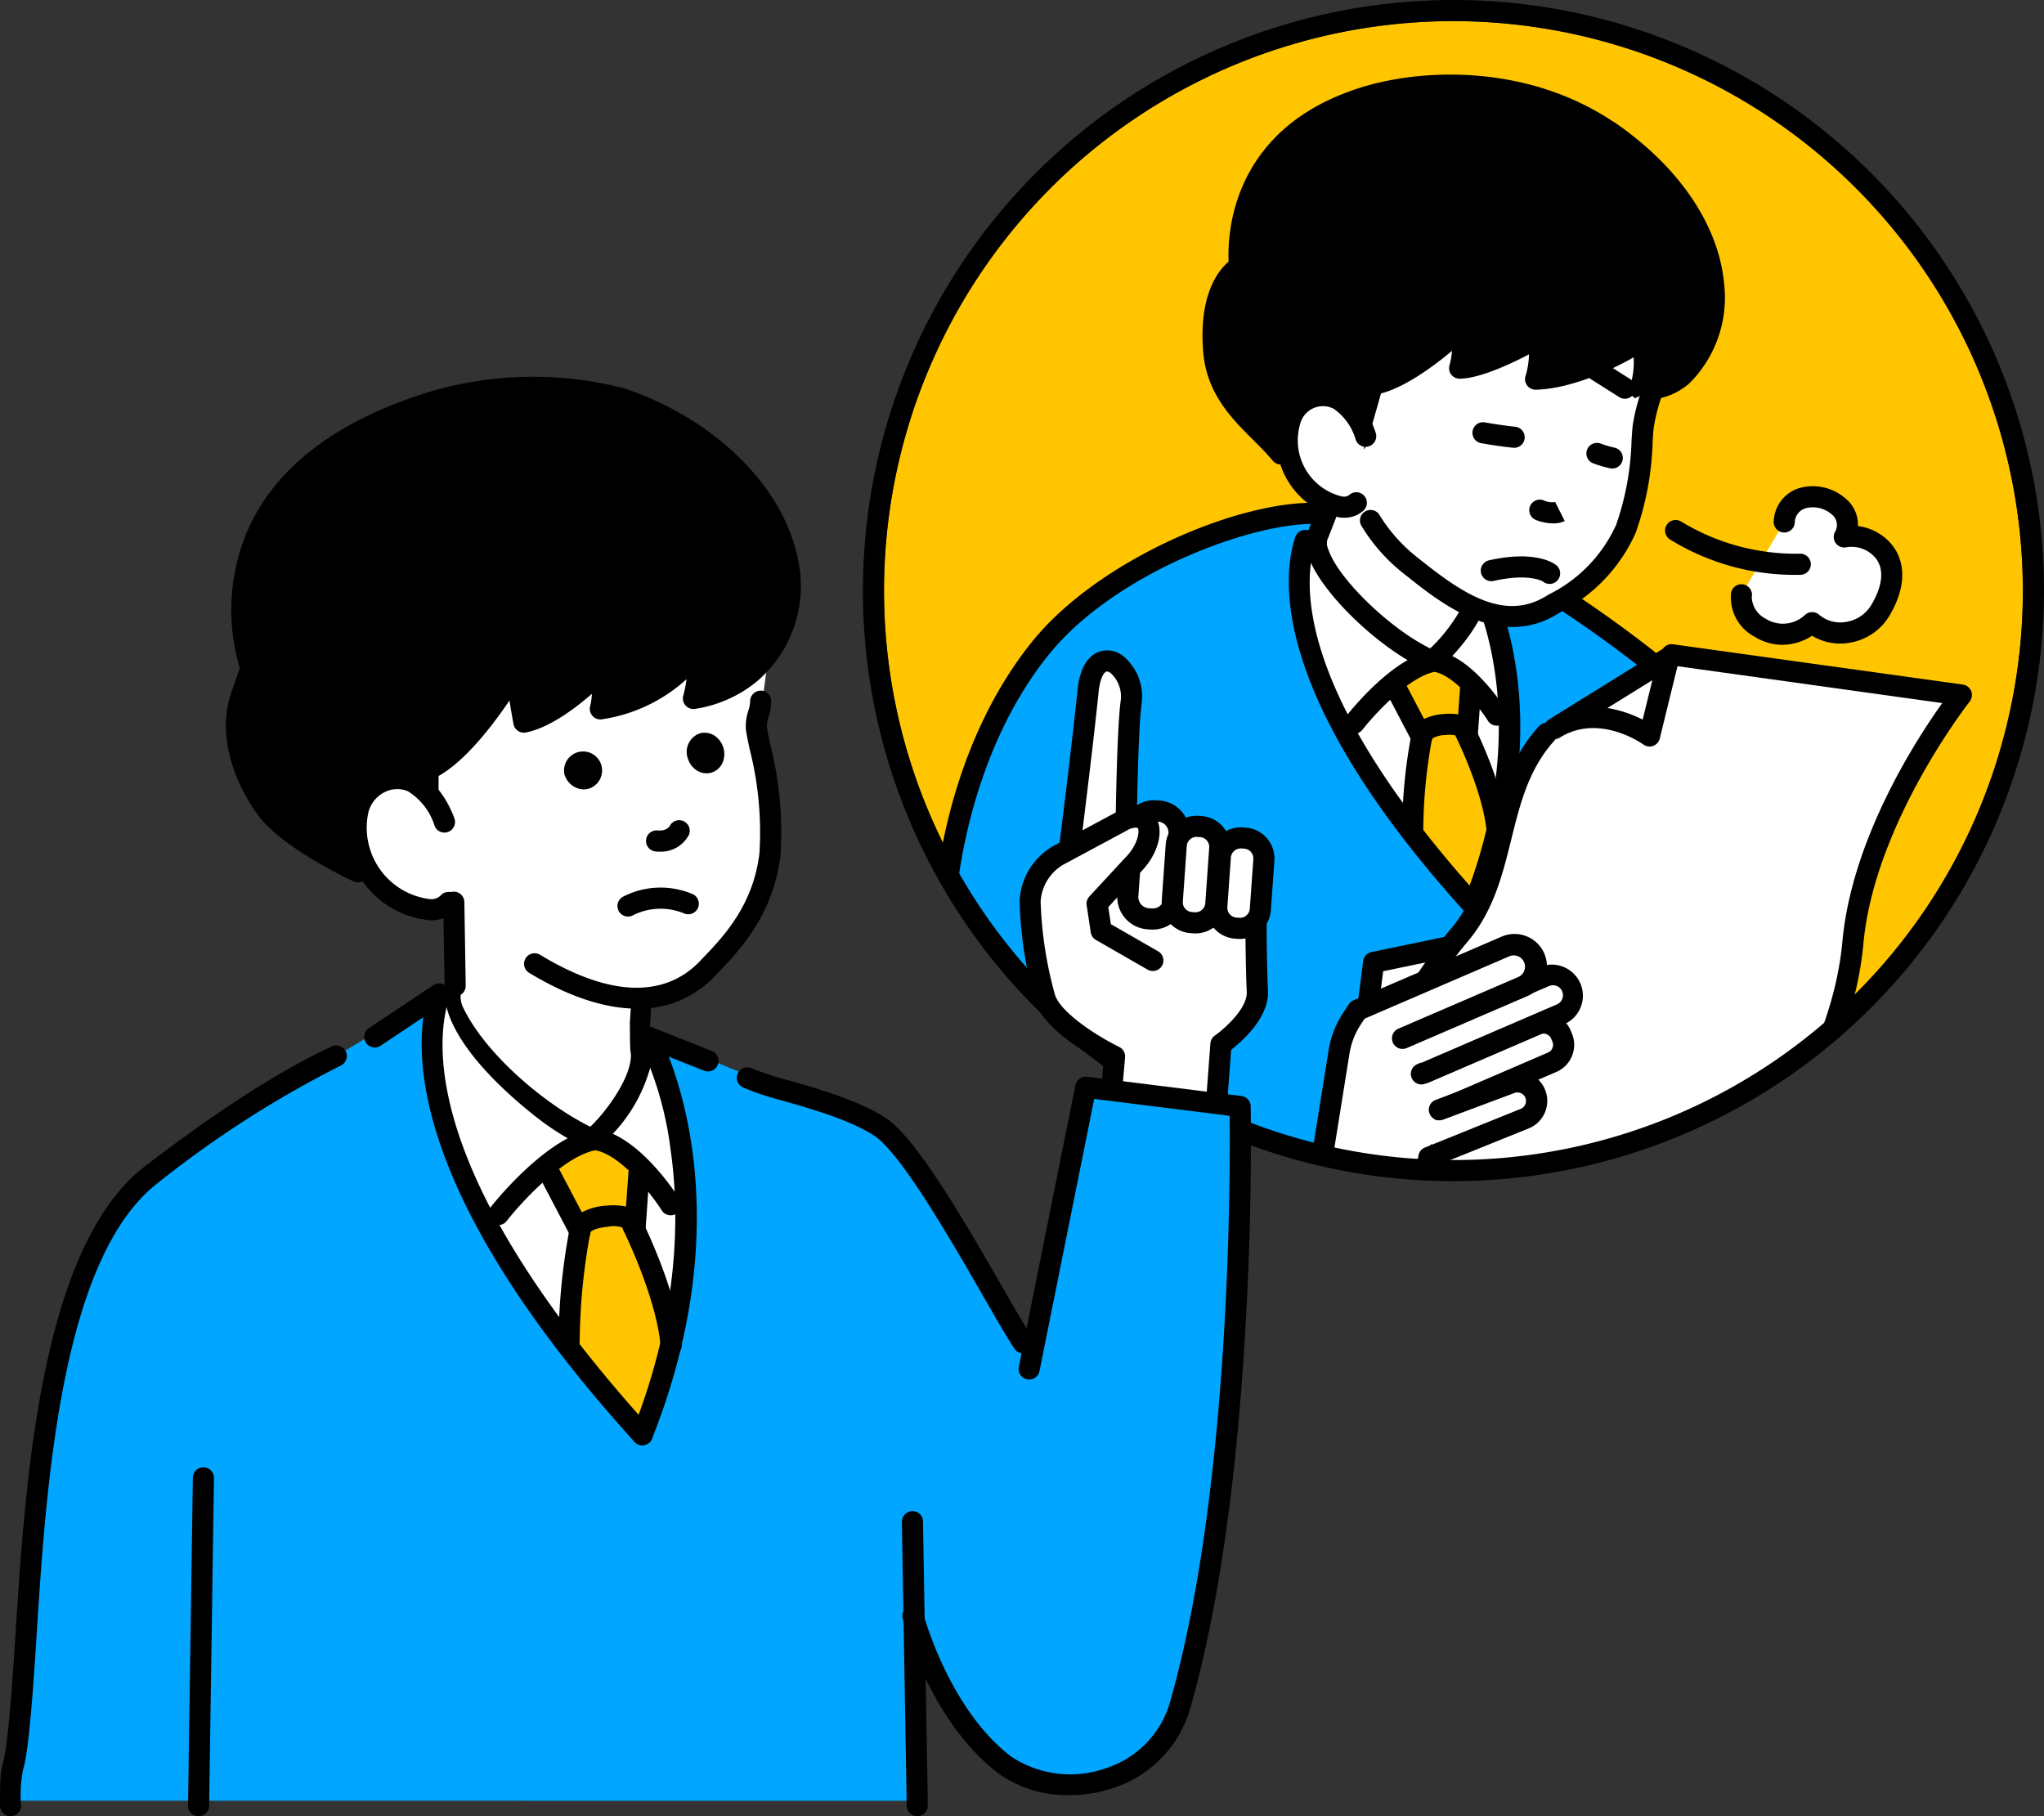 <svg xmlns="http://www.w3.org/2000/svg" width="182.604" height="162.245"><rect width="100%" height="100%" fill="#333333" stroke="none"/><defs><clipPath id="a"><path fill="none" d="M0 0H182.603V162.245H0z"/></clipPath><clipPath id="b"><path d="M165.448 53.814A51.814 51.814 0 1 0 217.262 2a51.814 51.814 0 0 0-51.814 51.814" transform="translate(-165.448 -2)" fill="none"/></clipPath></defs><g><g clip-path="url(#a)"><path d="M129.847 1.887a50.871 50.871 0 1 0 50.87 50.871 50.928 50.928 0 0 0-50.87-50.871" fill="#ffc500"/></g></g><g><g clip-path="url(#b)" transform="translate(78.033 .943)"><path d="M81.367 45.682c.383-4.02 7.084-2.106 5.361 1.34 2.165-.49 6.08 1.666 3.254 6.509a4.093 4.093 0 0 1-6.126 1.149c-3.255 2.68-6.761-.489-6.318-2.489" fill="#fff"/><path d="M81.196 56.658a4.707 4.707 0 0 1-2.476-.72 3.961 3.961 0 0 1-2.1-3.95.943.943 0 1 1 1.842.408 2.264 2.264 0 0 0 1.247 1.933 2.885 2.885 0 0 0 3.551-.377.943.943 0 0 1 1.226.023 2.938 2.938 0 0 0 2.4.64 3.214 3.214 0 0 0 2.282-1.559c.986-1.689 1.129-3.1.415-4.071a2.776 2.776 0 0 0-2.646-1.043.943.943 0 0 1-1.052-1.342 1.206 1.206 0 0 0-.116-1.441 2.582 2.582 0 0 0-2.5-.7 1.36 1.36 0 0 0-.963 1.314.943.943 0 1 1-1.878-.179A3.234 3.234 0 0 1 82.7 42.66a4.46 4.46 0 0 1 4.5 1.275 3 3 0 0 1 .747 2.117 4.66 4.66 0 0 1 3.154 1.819c.68.928 1.546 2.961-.307 6.137a5.1 5.1 0 0 1-3.616 2.471 4.869 4.869 0 0 1-3.33-.63 4.932 4.932 0 0 1-2.656.809"/><path d="M47.307 11.819l23.606 10.717-3.331 22.447-6.228 7.965 1.183 25.9L50.505 90.88l-17.13-28.143 9.732-24.7z" fill="#fff"/><path d="M48.576 58.714s2.561-.69 3.546.394 1.478 6.205 1.478 6.205l3.841 10.244-3.447 7.782-7.19-6.4 1.97-11.327-2.167-6.205z" fill="#ffc500"/><path d="M64.73 94.009s.853 16.93 6.986 22.608c4.434 4.106 13.87 1.6 15.565-5.411 2.774-11.48-2.758-23.2-2.758-23.2" fill="#00a6ff"/><path d="M77.245 119.545a9.009 9.009 0 0 1-6.17-2.233c-6.342-5.872-7.251-22.546-7.287-23.253a.943.943 0 0 1 1.884-.095c.008.166.905 16.613 6.685 21.963 1.829 1.693 4.8 2.19 7.754 1.3a8.822 8.822 0 0 0 6.253-6.238c2.665-11.028-2.64-22.461-2.694-22.575a.943.943 0 0 1 1.706-.805c.232.491 5.641 12.155 2.822 23.824a10.688 10.688 0 0 1-7.541 7.6 11.824 11.824 0 0 1-3.412.515"/><path d="M5.412 110.151l8.539 8.52h57.674l3.865-50.274s-5.18-14.149-19.036-18.352c-2.308-.7-2.758-.324-2.758-.324l1.784 5.354c1.136 3.407 1.3 12.33.811 16.224a25.959 25.959 0 0 1-3.082 8.274S41.69 67.081 40.068 60.916a79.227 79.227 0 0 1-2.109-11.032l2.1-5.016s-14.07 3.116-22.685 8.859c-7.947 5.3-11.2 25.41-11.2 25.41" fill="#00a6ff"/><path d="M49.869 59.027a.945.945 0 0 1-.373-.077c-4.2-1.811-9.585-6.979-10.661-10.24a2.959 2.959 0 0 1 .056-2.367l3.032-7.75a.943.943 0 1 1 1.757.688l-3.055 7.808a.974.974 0 0 1-.063.131 1.293 1.293 0 0 0 .066.9c.866 2.627 5.483 7.079 9.1 8.858 1.763-1.585 3.537-4.5 3.279-5.218a.943.943 0 1 1 1.774-.642c.818 2.262-2.665 6.432-4.331 7.714a.943.943 0 0 1-.575.2"/><path d="M55.861 48.747a4.141 4.141 0 0 1-1.336 2.718.731.731 0 0 1-1.193-.587c-.008-.913 1.213-3.729 2.357-2.635a.724.724 0 0 1 .172.5"/><path d="M6.374 81.037h-.041a.943.943 0 0 1-.9-.982c.024-.552.672-13.646 8.729-23.663 5.919-7.36 18.644-12.713 25.647-12.408a.943.943 0 0 1 .9.983.954.954 0 0 1-.983.9c-5.654-.247-18.136 4.3-24.094 11.706-7.659 9.523-8.308 22.433-8.314 22.562a.944.944 0 0 1-.942.9"/><path d="M53.589 80.894a.941.941 0 0 1-.7-.31c-17.34-19.142-16.417-29.829-15.215-33.535a.943.943 0 0 1 1.795.582c-1.1 3.394-1.86 13.276 14.818 31.686a.943.943 0 0 1-.7 1.577"/><path d="M53.589 80.894a.933.933 0 0 1-.348-.067.942.942 0 0 1-.528-1.225c6.75-16.983.575-28.124.512-28.234a.943.943 0 1 1 1.638-.936c.276.483 6.685 12.048-.4 29.867a.943.943 0 0 1-.877.6"/><path d="M42.937 64.606a.943.943 0 0 1-.743-1.522c.429-.55 4.291-5.389 7.791-5.9a.945.945 0 0 1 .266 0c3.1.425 5.925 4.758 6.237 5.25a.943.943 0 0 1-1.593 1.011c-.7-1.107-2.9-4-4.772-4.37-2.321.453-5.424 3.868-6.442 5.172a.941.941 0 0 1-.744.362"/><path d="M75.041 68.837a.944.944 0 0 1-.911-.7c-.339-1.266-3.145-7.382-5.654-9.491a110.67 110.67 0 0 0-11.156-7.659.943.943 0 0 1 .856-1.681 111.093 111.093 0 0 1 11.514 7.9c2.837 2.386 5.831 8.835 6.262 10.447a.944.944 0 0 1-.667 1.156.956.956 0 0 1-.245.032"/><path d="M48.982 65.865a.944.944 0 0 1-.835-.505l-2.182-4.161a.943.943 0 1 1 1.67-.876l1.552 2.957a4.75 4.75 0 0 1 1.7-.433 5.34 5.34 0 0 1 1.347.026l.169-2.369a.954.954 0 0 1 1.008-.873.944.944 0 0 1 .874 1.008L54 64.609a.944.944 0 0 1-1.849.189 2.414 2.414 0 0 0-1.094-.073 2.214 2.214 0 0 0-1.143.312.944.944 0 0 1-.936.826m.939-1.036zm0 0zm2.2-.284z"/><path d="M55.724 74.277a.944.944 0 0 1-.939-.863c-.308-3.622-2.73-8.494-2.754-8.543a.943.943 0 0 1 1.687-.845c.107.212 2.608 5.242 2.948 9.228a.944.944 0 0 1-.86 1.02h-.081"/><path d="M48.176 73.988h-.018a.944.944 0 0 1-.926-.961 46.729 46.729 0 0 1 .83-8.4.943.943 0 0 1 1.843.4 45.855 45.855 0 0 0-.786 8.033.943.943 0 0 1-.943.926"/><path d="M71.48 120.284a.944.944 0 0 1-.943-.929l-.443-28.515a.944.944 0 0 1 .928-.958h.016a.944.944 0 0 1 .943.929l.443 28.515a.944.944 0 0 1-.929.958z"/><path d="M77.234 85.746l-8.77-6.873a1.689 1.689 0 0 0-2.371.288l-.178.228a1.689 1.689 0 0 0 .287 2.371l8.555 6.7" fill="#fff"/><path d="M74.756 89.402a.938.938 0 0 1-.581-.2l-8.555-6.7a2.631 2.631 0 0 1-.449-3.7l.179-.228a2.632 2.632 0 0 1 3.695-.448l8.77 6.872a.943.943 0 0 1-1.163 1.485l-8.77-6.873a.746.746 0 0 0-1.047.127l-.179.229a.745.745 0 0 0 .128 1.046l8.555 6.7a.943.943 0 0 1-.582 1.686"/><path d="M74.865 88.436l-5.5-3.891a1.706 1.706 0 1 0-2.1 2.685l7.435 5.554" fill="#fff"/><path d="M74.696 93.727a.94.94 0 0 1-.564-.187l-7.436-5.555a2.649 2.649 0 1 1 3.251-4.183l5.466 3.864a.943.943 0 1 1-1.089 1.54l-5.5-3.892a.8.8 0 0 0-.6-.184.763.763 0 0 0-.378 1.357l7.419 5.541a.944.944 0 0 1-.565 1.7"/><path d="M79.116 82.596l-10.308-8.078a1.835 1.835 0 0 0-2.264 2.889l10.412 8.158" fill="#fff"/><path d="M76.953 86.509a.938.938 0 0 1-.581-.2L65.96 78.151a2.778 2.778 0 0 1 3.427-4.374l10.308 8.078a.943.943 0 0 1-1.163 1.485l-10.309-8.078a.892.892 0 0 0-1.1 1.4l10.411 8.158a.943.943 0 0 1-.582 1.686"/><path d="M83.982 81.528l-11.095-8.694a1.95 1.95 0 0 0-2.406 3.07l9.19 7.2" fill="#fff"/><path d="M79.671 84.049a.938.938 0 0 1-.581-.2l-9.19-7.2a2.894 2.894 0 1 1 3.57-4.555l11.094 8.694a.943.943 0 1 1-1.164 1.485l-11.095-8.694a1.007 1.007 0 1 0-1.242 1.585l9.19 7.2a.943.943 0 0 1-.582 1.686"/><path d="M71.636 46.439a20.391 20.391 0 0 0 11.121 3.023" fill="#fff"/><path d="M82.76 50.406a21.2 21.2 0 0 1-11.669-3.2.945.945 0 0 1 1.1-1.536 19.7 19.7 0 0 0 10.574 2.849.944.944 0 1 1 0 1.887"/><path d="M52.361 83.432l-7.675 1.591-1.014 7.858" fill="#fff"/><path d="M43.674 93.827a.89.89 0 0 1-.122-.008.943.943 0 0 1-.815-1.056l1.014-7.858a.943.943 0 0 1 .744-.8l7.676-1.591a.943.943 0 0 1 .383 1.847l-7.018 1.455-.928 7.192a.943.943 0 0 1-.934.823"/><path d="M71.302 57.547l25.885 3.6s-8.678 10.955-9.694 22.138-9.082 20.836-9.082 20.836H40.73s4.9-13.567 11.636-21.554c4.469-5.3 2.971-12.679 7.787-18" fill="#fff"/><path d="M78.41 105.068H40.725a.943.943 0 0 1-.887-1.264c.2-.56 5.031-13.818 11.8-21.841 2.036-2.412 2.751-5.3 3.508-8.365.822-3.321 1.672-6.755 4.3-9.661a.943.943 0 0 1 1.4 1.265c-2.311 2.554-3.067 5.612-3.868 8.848-.776 3.137-1.578 6.381-3.9 9.129-5.367 6.361-9.6 16.473-10.988 20h35.866c1.393-1.786 7.725-10.373 8.6-19.977.835-9.2 6.592-18.075 8.925-21.339l-24.307-3.384a.943.943 0 0 1 .26-1.868l25.885 3.6a.943.943 0 0 1 .61 1.52c-.085.108-8.516 10.874-9.494 21.639-1.032 11.346-8.961 20.951-9.3 21.355a.944.944 0 0 1-.724.339"/><path d="M43.254 89.282l-.519.791a7.584 7.584 0 0 0-1.143 2.953l-1.382 8.61c.127 3.151.664 4.276 3.14 4.449l4.306-1.18 5.341-5.585 2.058-12.8" fill="#fff"/><path d="M43.352 107.029h-.066c-3.525-.246-3.9-2.57-4.017-5.352a.921.921 0 0 1 .011-.187l1.382-8.61a8.477 8.477 0 0 1 1.285-3.321l.519-.792a.943.943 0 0 1 1.578 1.034l-.518.791a6.609 6.609 0 0 0-1 2.586l-1.366 8.516c.125 2.883.552 3.31 2.1 3.441l3.9-1.067 4.957-5.183 2.012-12.509a.944.944 0 1 1 1.863.3l-2.058 12.8a.944.944 0 0 1-.25.5l-5.341 5.585a.942.942 0 0 1-.432.258l-4.306 1.18a.943.943 0 0 1-.249.033"/><path d="M48.951 94.989l10.233-4.407a1.689 1.689 0 0 1 2.219.883l.115.266a1.689 1.689 0 0 1-.883 2.22l-9.982 4.3" fill="#fff"/><path d="M50.654 99.192a.943.943 0 0 1-.374-1.81l9.982-4.3a.747.747 0 0 0 .39-.98l-.114-.266a.746.746 0 0 0-.98-.39l-10.233 4.408a.943.943 0 1 1-.746-1.733l10.233-4.408a2.636 2.636 0 0 1 3.459 1.376l.114.266a2.636 2.636 0 0 1-1.376 3.459l-9.982 4.3a.941.941 0 0 1-.373.077"/><path d="M50.556 98.197l6.314-2.359a1.706 1.706 0 1 1 1.349 3.133l-8.607 3.474" fill="#fff"/><path d="M49.614 103.386a.944.944 0 0 1-.354-1.818l8.607-3.474a.763.763 0 0 0-.623-1.392l-6.357 2.376a.943.943 0 1 1-.66-1.767l6.314-2.359a2.6 2.6 0 0 1 1.984-.011 2.649 2.649 0 0 1 .068 4.894l-8.626 3.482a.942.942 0 0 1-.353.069"/><path d="M47.936 91.464l12.028-5.181a1.835 1.835 0 1 1 1.452 3.371l-12.148 5.232" fill="#fff"/><path d="M49.268 95.83a.943.943 0 0 1-.374-1.81l12.148-5.233a.892.892 0 1 0-.706-1.638L48.309 92.33a.943.943 0 0 1-.746-1.733l12.028-5.181a2.779 2.779 0 0 1 2.2 5.1l-12.148 5.232a.941.941 0 0 1-.373.077"/><path d="M43.502 89.189l12.946-5.576a1.95 1.95 0 1 1 1.543 3.582l-10.722 4.617" fill="#fff"/><path d="M47.268 92.758a.943.943 0 0 1-.374-1.81l10.723-4.619a1.008 1.008 0 0 0-.8-1.85l-12.941 5.577a.943.943 0 1 1-.746-1.732l12.946-5.577a2.894 2.894 0 1 1 2.289 5.315l-10.723 4.619a.941.941 0 0 1-.373.077"/><path d="M60.834 64.138l10.214-6.337-1.715 7s-4.443-3.2-8.5-.662" fill="#fff"/><path d="M69.333 65.743a.945.945 0 0 1-.551-.178c-.158-.113-3.966-2.771-7.414-.649l-.036.023a.943.943 0 0 1-1-1.6l.043-.027L70.548 57a.944.944 0 0 1 1.414 1.026l-1.715 7a.944.944 0 0 1-.916.719m-3.762-3.44a10.715 10.715 0 0 1 3.149 1.037l.865-3.526z"/><path d="M65.783 10.86c9.366 6.437 11.978 16.228 6.422 21.786a4.986 4.986 0 0 1-3.718 1.157c.394-1.083.591-3.349-.033-4.276-2.7 1.781-6.616 3.34-9.316 3.4a16.94 16.94 0 0 0 .435-3.851s-4.876 2.856-7.23 2.868a21.133 21.133 0 0 0 .428-3.8s-4.894 4.776-8.2 5.251l-1.465 5.152-.361-2.777s-1.124-2.57-4.322-1.531a3.4 3.4 0 0 0-2.211 2.334l.069 2.362s-4.3-4.036-4.908-5.531-1.06-7.062.216-8.9l1.276-1.834S31.377 7.488 50.733 6.925c7.779-.226 15.053 3.931 15.053 3.931"/><path d="M36.28 39.879a.943.943 0 0 1-.646-.256c-.742-.7-4.477-4.258-5.135-5.861-.679-1.657-1.2-7.613.315-9.792l1.089-1.564a15.536 15.536 0 0 1 3.7-10.577c3.24-3.679 8.323-5.645 15.106-5.842.217-.007.435-.009.651-.009 7.7 0 14.6 3.893 14.9 4.064a.567.567 0 0 1 .066.042c5.667 3.894 9.191 9.116 9.67 14.325a10.8 10.8 0 0 1-3.116 8.9 5.892 5.892 0 0 1-4.479 1.429.943.943 0 0 1-.792-1.261 6.758 6.758 0 0 0 .3-2.5c-2.524 1.452-6.01 2.833-8.737 2.893a.932.932 0 0 1-.808-.424.944.944 0 0 1-.071-.91 8.008 8.008 0 0 0 .273-1.824c-1.712.892-4.459 2.166-6.2 2.174a.943.943 0 0 1-.894-1.244 7.091 7.091 0 0 0 .217-1.246c-1.649 1.378-4.175 3.243-6.348 3.809l-1.308 4.6a.943.943 0 0 1-1.843-.137l-.34-2.62c-.234-.424-1.082-1.573-3.116-.913a2.446 2.446 0 0 0-1.555 1.554l.065 2.217a.943.943 0 0 1-.943.971M51.364 7.863q-.292 0-.585.008c-6.228.181-10.846 1.925-13.728 5.183a13.83 13.83 0 0 0-3.227 9.528.952.952 0 0 1-.165.629l-1.276 1.834c-1 1.432-.7 6.569-.117 8a19.44 19.44 0 0 0 3.025 3.579v-.02a.949.949 0 0 1 .022-.231 4.355 4.355 0 0 1 2.82-3.031 4.3 4.3 0 0 1 5.083 1.378l.449-1.579a.943.943 0 0 1 .773-.676c2.46-.353 6.377-3.723 7.678-4.992a.943.943 0 0 1 1.6.706c-.007.2-.053 1.477-.2 2.622a28.856 28.856 0 0 0 5.578-2.54.943.943 0 0 1 1.42.829 26.783 26.783 0 0 1-.181 2.771 21.534 21.534 0 0 0 7.6-3.122.943.943 0 0 1 1.3.261 5.881 5.881 0 0 1 .449 3.813 3.434 3.434 0 0 0 1.852-.835 8.967 8.967 0 0 0 2.571-7.4c-.42-4.57-3.718-9.4-8.824-12.919-.509-.282-7-3.8-13.942-3.8"/><path d="M69.63 33.89a16.767 16.767 0 0 0-.834 3.093c-.215 1.164-.1 5.762-1.583 9.333-1.68 4.043-4.89 5.76-6.7 6.843-4.43 2.645-8.829-.632-12.329-3.43a15.047 15.047 0 0 1-3.774-4.177" fill="#fff"/><path d="M57.101 55.07c-3.754 0-7.21-2.764-9.511-4.6a15.922 15.922 0 0 1-4.02-4.475.943.943 0 1 1 1.67-.878 14.409 14.409 0 0 0 3.525 3.874c3.8 3.04 7.523 5.585 11.256 3.357l.321-.19a12.867 12.867 0 0 0 6-6.205 24.78 24.78 0 0 0 1.383-7.588c.046-.7.079-1.21.143-1.555a17.623 17.623 0 0 1 .94-3.385.943.943 0 0 1 1.644.926 16.561 16.561 0 0 0-.729 2.8c-.044.236-.077.746-.115 1.336a26.381 26.381 0 0 1-1.524 8.189 14.7 14.7 0 0 1-6.778 7.105l-.314.186a7.464 7.464 0 0 1-3.891 1.1"/><path d="M36.396 40.552a.94.94 0 0 1-.73-.346c-.494-.6-1.086-1.192-1.712-1.815-1.97-1.962-4.2-4.185-4.5-7.928-.4-5.058 1.331-7.234 2.274-8.032-.116-2.475.23-12.055 12.04-15.625 5.7-1.721 15.021-1.9 22.547 3.276 5.989 4.116 9.622 10.608 9.04 16.153a8.67 8.67 0 0 1-5.538 7.364.943.943 0 0 1-.722-1.743 6.773 6.773 0 0 0 4.384-5.817c.5-4.8-2.881-10.724-8.232-14.4-6.971-4.796-15.63-4.627-20.93-3.026-11.964 3.616-10.729 13.718-10.67 14.146a.948.948 0 0 1-.529.981s-2.2 1.25-1.78 6.576c.238 3.046 2.123 4.923 3.946 6.738a26.559 26.559 0 0 1 1.84 1.957.943.943 0 0 1-.729 1.541"/><path d="M60.696 45.81a4.293 4.293 0 0 1-1.534-.309.944.944 0 0 1 .675-1.762 1.758 1.758 0 0 0 1.12.154.236.236 0 0 0-.05.023l.849 1.685a2.408 2.408 0 0 1-1.059.21"/><path d="M43.97 38.027s-1.354-4.6-4.888-3.432c-2.411.8-2.73 4.792-1.191 7.04 1.671 2.439 4.218 3.306 5.24 2.338" fill="#fff"/><path d="M42.018 45.303a3.484 3.484 0 0 1-.367-.02 7.024 7.024 0 0 1-5.321-8.954 3.986 3.986 0 0 1 5.661-2.427 6.989 6.989 0 0 1 2.886 3.858.943.943 0 0 1-1.809.535 5.037 5.037 0 0 0-1.956-2.724 2.1 2.1 0 0 0-2.994 1.36 5.154 5.154 0 0 0 3.734 6.476.836.836 0 0 0 .633-.119.944.944 0 0 1 1.3 1.37 2.513 2.513 0 0 1-1.763.646"/><path d="M60.405 51.219a.94.94 0 0 1-.6-.215s-1.2-.773-4.4-.052a.943.943 0 0 1-.415-1.84c4.188-.942 5.837.292 6.012.436a.943.943 0 0 1-.6 1.672"/><path transform="translate(64.636 32.161)" d="M0 0L2.489 1.573"/><path d="M67.125 34.677a.936.936 0 0 1-.5-.146l-2.489-1.573a.943.943 0 1 1 1.008-1.594l2.489 1.573a.943.943 0 0 1-.5 1.741"/><path d="M54.45 37.714s1.455.265 2.777.4"/><path d="M57.232 39.054a.919.919 0 0 1-.095 0c-1.345-.134-2.791-.4-2.852-.407a.943.943 0 0 1 .337-1.856c.014 0 1.435.259 2.7.386a.943.943 0 0 1-.093 1.882"/><path d="M64.636 39.565a9.9 9.9 0 0 0 1.365.4"/><path d="M66 40.911a.934.934 0 0 1-.186-.019 10.8 10.8 0 0 1-1.517-.446.943.943 0 0 1 .674-1.762 8.953 8.953 0 0 0 1.213.358A.943.943 0 0 1 66 40.91"/></g></g><g><g clip-path="url(#a)"><path d="M129.847 105.514a52.757 52.757 0 1 1 52.757-52.757 52.817 52.817 0 0 1-52.757 52.757m0-103.628a50.871 50.871 0 1 0 50.87 50.871 50.928 50.928 0 0 0-50.87-50.871"/><path d="M59.382 92.987l2.141 10.346-.714 14.271-3.432 10.557-6.537-8.338-8.226-11.495-3.925-13.2.557-6.341s7.4 10.049 13.944 13.012z" fill="#fff"/><path d="M49.179 104.995l2.636 4.908-.975 9.921 6.537 8.339 2.579-7.989-3.443-10.728.573-4.68-3.9-2.968z" fill="#ffc500"/><path d="M81.93 160.867l-.287-1-.287-11.774 10.912-22.974 1.195-1.34-14.99-24.083-6.02-1.283-13.07-5.427 2.857 15.343-1.427 9.276-3.432 10.557-11.2-13.055-3.568-6.779-3.925-13.2.557-6.341-9.205 5.549-8.476 4.215s-8.623 5.776-11.477 9.7-5.22 13.426-5.934 15.924-1.427 20.186-1.427 20.186l-1.777 16.5" fill="#00a6ff"/><path d="M.943 162.245a.944.944 0 0 1-.943-.943c0-2.7.057-3.041.237-3.694.174-.632.536-1.949 1.124-11.238.883-13.947 2.216-35.023 11.639-42.228 6.524-4.989 12.124-8.575 16.644-10.661a.943.943 0 1 1 .79 1.713 93.848 93.848 0 0 0-16.289 10.446c-8.739 6.683-10.04 27.244-10.9 40.849-.6 9.483-.969 10.82-1.189 11.619a11.145 11.145 0 0 0-.169 3.193.944.944 0 0 1-.943.943"/><path d="M58.075 76.735l-.9 14.686.042 2.313c.655 1.807-2.155 6.35-4.332 8.024-5.654-2.435-13.9-10.8-12.224-13.7" fill="#fff"/><path d="M58.738 76.779c-.157 4.782-.4 10.126-.656 14.629l.052 2.313-.055-.3a3.28 3.28 0 0 1 .093 1.631 14.013 14.013 0 0 1-4.726 7.443.916.916 0 0 1-.929.114 22.825 22.825 0 0 1-4.31-2.59c-3.089-2.381-7.863-6.719-8.45-10.719-.1-.649.216-2.3 1.243-1.8a.665.665 0 0 1 .236.891 2.272 2.272 0 0 0 .2 1.734c2.071 4.217 7.572 8.827 11.816 10.777l-.932.117c1.592-1.3 4.244-4.869 4.034-6.976-.093-.091-.07-2.436-.086-2.61.143-2.471.359-4.94.534-7.41q.274-3.668.609-7.333a.666.666 0 0 1 1.327.081"/><path d="M57.378 129.106a.941.941 0 0 1-.7-.31c-17.936-19.8-19.645-32.053-18.856-37.926l-3.819 2.545a.943.943 0 0 1-1.046-1.57l5.766-3.842a.943.943 0 0 1 1.421 1.076c-1.339 4.13-2.273 16.145 17.932 38.451a.943.943 0 0 1-.7 1.577"/><path d="M57.38 129.106a.933.933 0 0 1-.348-.067.942.942 0 0 1-.528-1.225c4.267-10.738 4.2-19.6 3.4-25.141a30.95 30.95 0 0 0-2.8-9.563.944.944 0 0 1 1.174-1.332l5.339 2.122a.944.944 0 0 1-.7 1.753l-3.176-1.263c1.886 4.835 5.208 17.273-1.488 34.12a.943.943 0 0 1-.877.6"/><path d="M44.516 109.44a.943.943 0 0 1-.743-1.523c.2-.263 5.06-6.433 9.282-7.052a.96.96 0 0 1 .265 0c3.651.5 7.021 5.663 7.393 6.25a.943.943 0 0 1-1.593 1.011c-.867-1.364-3.59-4.933-5.927-5.371-2.869.532-6.686 4.726-7.933 6.323a.942.942 0 0 1-.744.363"/><path d="M91.413 120.898a.943.943 0 0 1-.785-.419c-.649-.971-1.653-2.715-2.816-4.734-2.932-5.09-7.361-12.784-9.749-14.319-2.151-1.382-5.468-2.337-8.133-3.1a24.235 24.235 0 0 1-3.592-1.2.943.943 0 0 1 .856-1.681 24.711 24.711 0 0 0 3.259 1.065c2.784.8 6.248 1.8 8.631 3.33 2.774 1.783 7.161 9.4 10.364 14.964 1.146 1.989 2.135 3.708 2.75 4.626a.943.943 0 0 1-.783 1.468"/><path d="M51.816 110.96a.944.944 0 0 1-.835-.506l-2.636-5.022a.943.943 0 1 1 1.67-.877l1.966 3.746a5.239 5.239 0 0 1 2.156-.595 5.821 5.821 0 0 1 1.788.076l.221-3.085a.944.944 0 0 1 1.882.135l-.344 4.794a.943.943 0 0 1-1.867.111 2.467 2.467 0 0 0-1.51-.152c-1.059.1-1.465.367-1.55.48a.943.943 0 0 1-.671.854.964.964 0 0 1-.271.04m.939-1.036zm0 0zm3.046-.361zm0 0z"/><path d="M59.955 121.117a.943.943 0 0 1-.939-.863c-.376-4.411-3.317-10.326-3.346-10.386a.943.943 0 0 1 1.687-.845c.128.255 3.133 6.3 3.54 11.07a.944.944 0 0 1-.86 1.02h-.081"/><path d="M50.841 120.768h-.018a.944.944 0 0 1-.926-.961 56.259 56.259 0 0 1 1-10.106.943.943 0 0 1 1.843.4 55.508 55.508 0 0 0-.954 9.737.943.943 0 0 1-.943.926"/><path d="M68.044 63.087l1.575-11.652-32.438-1.732-8.818 15.432 2.778 11.3a7.1 7.1 0 0 0 3.835 3.657c1.128.438 5.669.315 5.669.315l.844 8.53 25.768-14.985z" fill="#fff"/><path d="M55.528 35.603c12.99 4.418 19.613 17.137 11.551 24.49a10.455 10.455 0 0 1-5.125 2.3 16.259 16.259 0 0 0 .48-4.217 13.665 13.665 0 0 1-8.8 5.146 7.46 7.46 0 0 0-.007-3.347s-3.772 3.932-6.827 4.53c-.2-1.015-.745-4.551-.745-4.551s-4.125 7.152-7.816 8.786l-.017 6.464-1.327-3.11s-.929-3.766-4.306-1.513a4.328 4.328 0 0 0-1.73 3.719l1.118 3.578s-6.191-2.847-8.212-5.678c-2.644-3.7-3.11-7.429-2.227-9.978l.883-2.549S16.158 42.945 38.47 35.959a31.866 31.866 0 0 1 17.058-.356"/><path d="M31.978 78.819a.944.944 0 0 1-.394-.086c-.262-.121-6.444-2.986-8.586-5.987-2.573-3.605-3.452-7.656-2.35-10.835l.777-2.244a17.992 17.992 0 0 1 .977-12.9c2.591-5.3 7.9-9.242 15.785-11.711a32.545 32.545 0 0 1 17.61-.359l.03.01c8.028 2.73 14.087 8.672 15.437 15.138a11.212 11.212 0 0 1-3.553 10.948 11.343 11.343 0 0 1-5.68 2.541.943.943 0 0 1-.986-1.206 10.062 10.062 0 0 0 .286-1.454 14.315 14.315 0 0 1-7.515 3.575.943.943 0 0 1-1.095-1.159 5.344 5.344 0 0 0 .155-1.11c-1.455 1.272-3.785 3.04-5.895 3.453a.943.943 0 0 1-1.107-.746 83.047 83.047 0 0 1-.36-2.112c-1.462 2.167-3.9 5.374-6.333 6.747l-.016 5.886a.944.944 0 0 1-1.811.368l-1.328-3.11a.923.923 0 0 1-.048-.144 2.287 2.287 0 0 0-1.061-1.449 2.232 2.232 0 0 0-1.806.5 3.3 3.3 0 0 0-1.316 2.77l1.082 3.46a.943.943 0 0 1-.9 1.225m15.57-43.258a29.52 29.52 0 0 0-8.8 1.3c-7.355 2.292-12.277 5.896-14.637 10.702a16.3 16.3 0 0 0-.8 11.771.946.946 0 0 1 .008.638l-.883 2.549c-.7 2.01-.509 5.461 2.1 9.121 1.168 1.636 3.961 3.335 5.877 4.373l-.451-1.443a.889.889 0 0 1-.04-.2 5.263 5.263 0 0 1 2.145-4.581 3.789 3.789 0 0 1 3.541-.682 3.453 3.453 0 0 1 1.686 1.515l.005-1.892a.943.943 0 0 1 .561-.86c2.793-1.237 6.275-6.479 7.381-8.4a.943.943 0 0 1 1.749.327c0 .027.322 2.08.557 3.484a19.384 19.384 0 0 0 5.4-3.971.943.943 0 0 1 1.592.412 8.593 8.593 0 0 1 .219 2.37 12.464 12.464 0 0 0 6.959-4.545.943.943 0 0 1 1.656.618 20.445 20.445 0 0 1-.207 2.983 9.165 9.165 0 0 0 3.275-1.766 9.276 9.276 0 0 0 2.978-9.163c-1.2-5.731-6.894-11.247-14.179-13.731a29.972 29.972 0 0 0-7.69-.94"/><path d="M67.95 62.617c.089.611-.453 1.6-.382 2.363.132 1.423 1.771 6.729 1.214 11.365-.631 5.249-3.8 8.294-5.554 10.147-4.283 4.523-10.576 2.561-15.452-.386" fill="#fff"/><path d="M56.918 90.105c-2.854 0-6.112-1.064-9.629-3.19a.943.943 0 1 1 .975-1.614c7.776 4.7 12.057 2.89 14.279.544l.309-.324c1.766-1.849 4.435-4.642 4.993-9.287a30.121 30.121 0 0 0-.878-9.336c-.175-.824-.3-1.419-.339-1.83a4.514 4.514 0 0 1 .235-1.607 3.433 3.433 0 0 0 .152-.709.962.962 0 0 1 .823-1.048.922.922 0 0 1 1.044.78 3.663 3.663 0 0 1-.2 1.48 3.326 3.326 0 0 0-.176.931c.028.3.157.908.307 1.612a31.68 31.68 0 0 1 .905 9.953c-.633 5.268-3.681 8.459-5.5 10.365l-.3.319a9.3 9.3 0 0 1-6.995 2.963"/><path d="M51.325 68.887a.769.769 0 1 0 .44-1.111.854.854 0 0 0-.44 1.111"/><path d="M52.14 70.52a1.857 1.857 0 0 1-1.716-1.351 1.7 1.7 0 1 1 2.177 1.281 1.543 1.543 0 0 1-.461.071m-.008-1.886a.318.318 0 0 0-.18.057.351.351 0 0 0 .094-.015.326.326 0 0 0 .086-.042m.125.032z"/><path d="M62.352 67.476a.732.732 0 1 0 .419-1.058.814.814 0 0 0-.419 1.058"/><path d="M63.124 69.082a1.635 1.635 0 0 1-.907-.281 1.937 1.937 0 0 1-.765-1.038 1.752 1.752 0 0 1 1.037-2.241 1.6 1.6 0 0 1 1.364.211 1.981 1.981 0 0 1 .729 2.327 1.6 1.6 0 0 1-1 .951 1.528 1.528 0 0 1-.458.07m-.272-1.757a.343.343 0 0 0 .366-.115.327.327 0 0 0-.2 0 .336.336 0 0 0-.166.113m.419-.087z"/><path d="M58.929 76.08a4.06 4.06 0 0 1-.359-.017.943.943 0 0 1 .173-1.879c.838.076 1.086-.388 1.088-.393a.944.944 0 0 1 1.717.782 2.82 2.82 0 0 1-2.619 1.506"/><path d="M39.702 73.432s-1.767-5.388-5.836-3.475c-2.776 1.305-2.585 6.137-.416 8.611 2.353 2.685 5.532 3.358 6.618 2.051" fill="#fff"/><path d="M38.418 82.208a8.295 8.295 0 0 1-7.411-9.735 4.594 4.594 0 0 1 2.459-3.369 4.347 4.347 0 0 1 3.7-.167c2.371 1.023 3.395 4.072 3.437 4.2a.943.943 0 0 1-1.792.59 5.559 5.559 0 0 0-2.4-3.06 2.511 2.511 0 0 0-2.141.144 2.784 2.784 0 0 0-1.415 2.047 6.423 6.423 0 0 0 5.568 7.463h.032a1.168 1.168 0 0 0 .89-.305.943.943 0 1 1 1.451 1.206 2.982 2.982 0 0 1-2.316.986h-.06"/><path d="M56.106 81.878a.943.943 0 0 1-.479-1.757 7.323 7.323 0 0 1 6.279-.238.944.944 0 0 1-.778 1.719 5.49 5.49 0 0 0-4.546.145.939.939 0 0 1-.477.13"/><path d="M99.746 91.828l-1.435-1.314-3.961-7.9 2.881-6.235 14.974 6.049s.009 3.744.122 6.13-3.254 4.724-3.254 4.724l-1.542 20.459-10.422 1.882" fill="#fff"/><path d="M97.113 116.562a.944.944 0 0 1-.167-1.872l9.7-1.753 1.487-19.731a.94.94 0 0 1 .4-.7c.761-.532 2.92-2.391 2.849-3.9-.084-1.789-.111-4.357-.119-5.536l-13.551-5.474-2.315 5.008 3.68 7.334 1.307 1.2a.944.944 0 1 1-1.274 1.392l-1.435-1.314a.942.942 0 0 1-.206-.273l-3.961-7.9a.943.943 0 0 1-.013-.819l2.882-6.235a.942.942 0 0 1 1.209-.48l14.978 6.038a.942.942 0 0 1 .59.872c0 .037.011 3.751.121 6.088.112 2.39-2.305 4.51-3.288 5.27l-1.51 20.028a.944.944 0 0 1-.773.857l-10.421 1.882a.98.98 0 0 1-.168.015"/><path d="M94.36 85.174s2.2-17.005 2.834-23.392c.489-4.932 4.277-2.34 3.845 1.006-.35 2.713-.447 11.784-.447 11.784" fill="#fff"/><path d="M94.362 86.115a.9.9 0 0 1-.123-.008.943.943 0 0 1-.814-1.056c.022-.17 2.206-17.064 2.831-23.363.225-2.269 1.1-3.11 1.8-3.416a2.269 2.269 0 0 1 2.309.355 4.685 4.685 0 0 1 1.614 4.281c-.34 2.628-.438 11.583-.439 11.673a.944.944 0 0 1-.943.933h-.01a.943.943 0 0 1-.933-.953c0-.373.1-9.158.455-11.895a2.825 2.825 0 0 0-.873-2.528c-.064-.048-.283-.2-.417-.139-.192.084-.551.574-.68 1.875-.627 6.328-2.815 23.25-2.837 23.42a.943.943 0 0 1-.934.822"/><path d="M103.53 72.45l-.279-.02a1.953 1.953 0 0 0-2.079 1.8l-.408 5.759a1.953 1.953 0 0 0 1.8 2.08l.279.019a1.953 1.953 0 0 0 2.079-1.8l.408-5.759a1.952 1.952 0 0 0-1.8-2.079" fill="#fff"/><path d="M102.982 83.042c-.068 0-.137 0-.205-.007l-.28-.02a2.894 2.894 0 0 1-2.679-3.087l.408-5.759a2.9 2.9 0 0 1 3.087-2.679l.279.02a2.894 2.894 0 0 1 2.679 3.087l-.408 5.759a2.9 2.9 0 0 1-2.882 2.686m.126-9.672a1 1 0 0 0-1 .933l-.408 5.758a1 1 0 0 0 .93 1.072l.28.02a1 1 0 0 0 1.072-.931l.408-5.758a1 1 0 0 0-.93-1.072l-.279-.02h-.071"/><path d="M107.287 73.839l-.26-.018a1.824 1.824 0 0 0-1.943 1.686l-.351 4.966a1.823 1.823 0 0 0 1.686 1.942l.26.018a1.823 1.823 0 0 0 1.942-1.686l.352-4.966a1.824 1.824 0 0 0-1.686-1.943" fill="#fff"/><path d="M106.81 83.382c-.066 0-.132 0-.2-.007l-.26-.018a2.765 2.765 0 0 1-2.561-2.95l.352-4.966a2.767 2.767 0 0 1 2.95-2.56l.26.018a2.767 2.767 0 0 1 2.56 2.95l-.352 4.966a2.767 2.767 0 0 1-2.752 2.567m.088-8.622a.882.882 0 0 0-.873.814l-.352 4.966a.877.877 0 0 0 .811.935l.261.018a.88.88 0 0 0 .935-.811l.351-4.966a.88.88 0 0 0-.81-.935l-.261-.018h-.062"/><path d="M111.228 74.874l-.26-.018a1.824 1.824 0 0 0-1.943 1.686l-.313 4.427a1.824 1.824 0 0 0 1.685 1.942l.261.018a1.823 1.823 0 0 0 1.942-1.686l.314-4.426a1.824 1.824 0 0 0-1.686-1.943" fill="#fff"/><path d="M110.788 83.877c-.066 0-.132 0-.2-.007l-.262-.019a2.767 2.767 0 0 1-2.559-2.95l.313-4.426a2.767 2.767 0 0 1 2.95-2.56l.26.018a2.766 2.766 0 0 1 2.56 2.95l-.314 4.426a2.767 2.767 0 0 1-2.752 2.567m.05-8.083a.882.882 0 0 0-.873.814l-.313 4.427a.88.88 0 0 0 .811.935l.262.018a.855.855 0 0 0 .633-.214.865.865 0 0 0 .3-.6l.314-4.427a.876.876 0 0 0-.811-.935l-.26-.018h-.062"/><path d="M98.831 102.935l.742-8.567s-5.621-2.745-6.266-5.376a38.728 38.728 0 0 1-1.281-8.484 5.088 5.088 0 0 1 2.827-4.27l5.7-3.062c2.645-.984 2.7 2.042.658 4.086l-3.2 3.458.366 2.423 4.615 2.649" fill="#fff"/><path d="M98.832 103.883h-.083a.943.943 0 0 1-.858-1.022l.688-7.936c-1.575-.837-5.57-3.179-6.187-5.7a36.811 36.811 0 0 1-1.308-8.724 6 6 0 0 1 3.342-5.1l5.676-3.052a.98.98 0 0 1 .118-.053c1.941-.721 2.794.321 3.01.657.808 1.26.225 3.4-1.356 4.98l-2.863 3.1.23 1.524 4.221 2.423a.943.943 0 0 1-.94 1.636l-4.615-2.65a.943.943 0 0 1-.463-.677l-.366-2.423a.943.943 0 0 1 .24-.781l3.2-3.458c1.147-1.146 1.306-2.375 1.128-2.653-.026-.04-.241-.092-.707.071l-5.634 3.029-.05.025a4.107 4.107 0 0 0-2.288 3.427 35.054 35.054 0 0 0 1.254 8.245c.393 1.6 3.744 3.765 5.764 4.753a.943.943 0 0 1 .525.929l-.742 8.567a.943.943 0 0 1-.939.862"/><path transform="translate(17.74 132.017)" fill="#00a6ff" d="M0.432 0L0 29.285"/><path d="M17.741 162.245h-.014a.944.944 0 0 1-.93-.957l.432-29.285a.943.943 0 0 1 .943-.93h.012a.944.944 0 0 1 .93.957l-.43 29.286a.943.943 0 0 1-.943.93"/><path d="M81.546 144.312s2.277 8.811 8.2 13.344c4.266 3.266 13.513 2.322 15.733-5.514 6.029-21.278 5.3-53.3 5.3-53.3l-13.786-1.721-5.047 25.139" fill="#00a6ff"/><path d="M95.534 160.362a10.574 10.574 0 0 1-6.362-1.957c-6.109-4.677-8.441-13.484-8.537-13.856a.944.944 0 0 1 1.827-.473c.022.085 2.273 8.555 7.857 12.831a9.543 9.543 0 0 0 8.473 1.051 8.721 8.721 0 0 0 5.78-6.073c5.39-19.022 5.338-47.089 5.281-52.207l-12.1-1.511-4.882 24.278a.944.944 0 1 1-1.85-.372l5.056-25.137a.94.94 0 0 1 1.042-.749l13.786 1.721a.943.943 0 0 1 .826.915c.008.322.659 32.408-5.339 53.577a10.555 10.555 0 0 1-7 7.349 12.275 12.275 0 0 1-3.853.614"/><path transform="translate(81.51 135.938)" fill="#00a6ff" d="M0 0L0.432 25.364"/><path d="M81.946 162.245a.943.943 0 0 1-.943-.927l-.432-25.364a.943.943 0 0 1 .927-.959.924.924 0 0 1 .959.927l.432 25.364a.943.943 0 0 1-.927.959h-.016"/><path transform="translate(40.541 80.596)" fill="#38ffff" d="M0.12 7.469L0 0"/><path d="M40.661 89.008a.943.943 0 0 1-.943-.928l-.121-7.469a.943.943 0 0 1 .928-.958h.016a.943.943 0 0 1 .943.928l.121 7.469a.943.943 0 0 1-.928.958h-.016"/></g></g></svg>